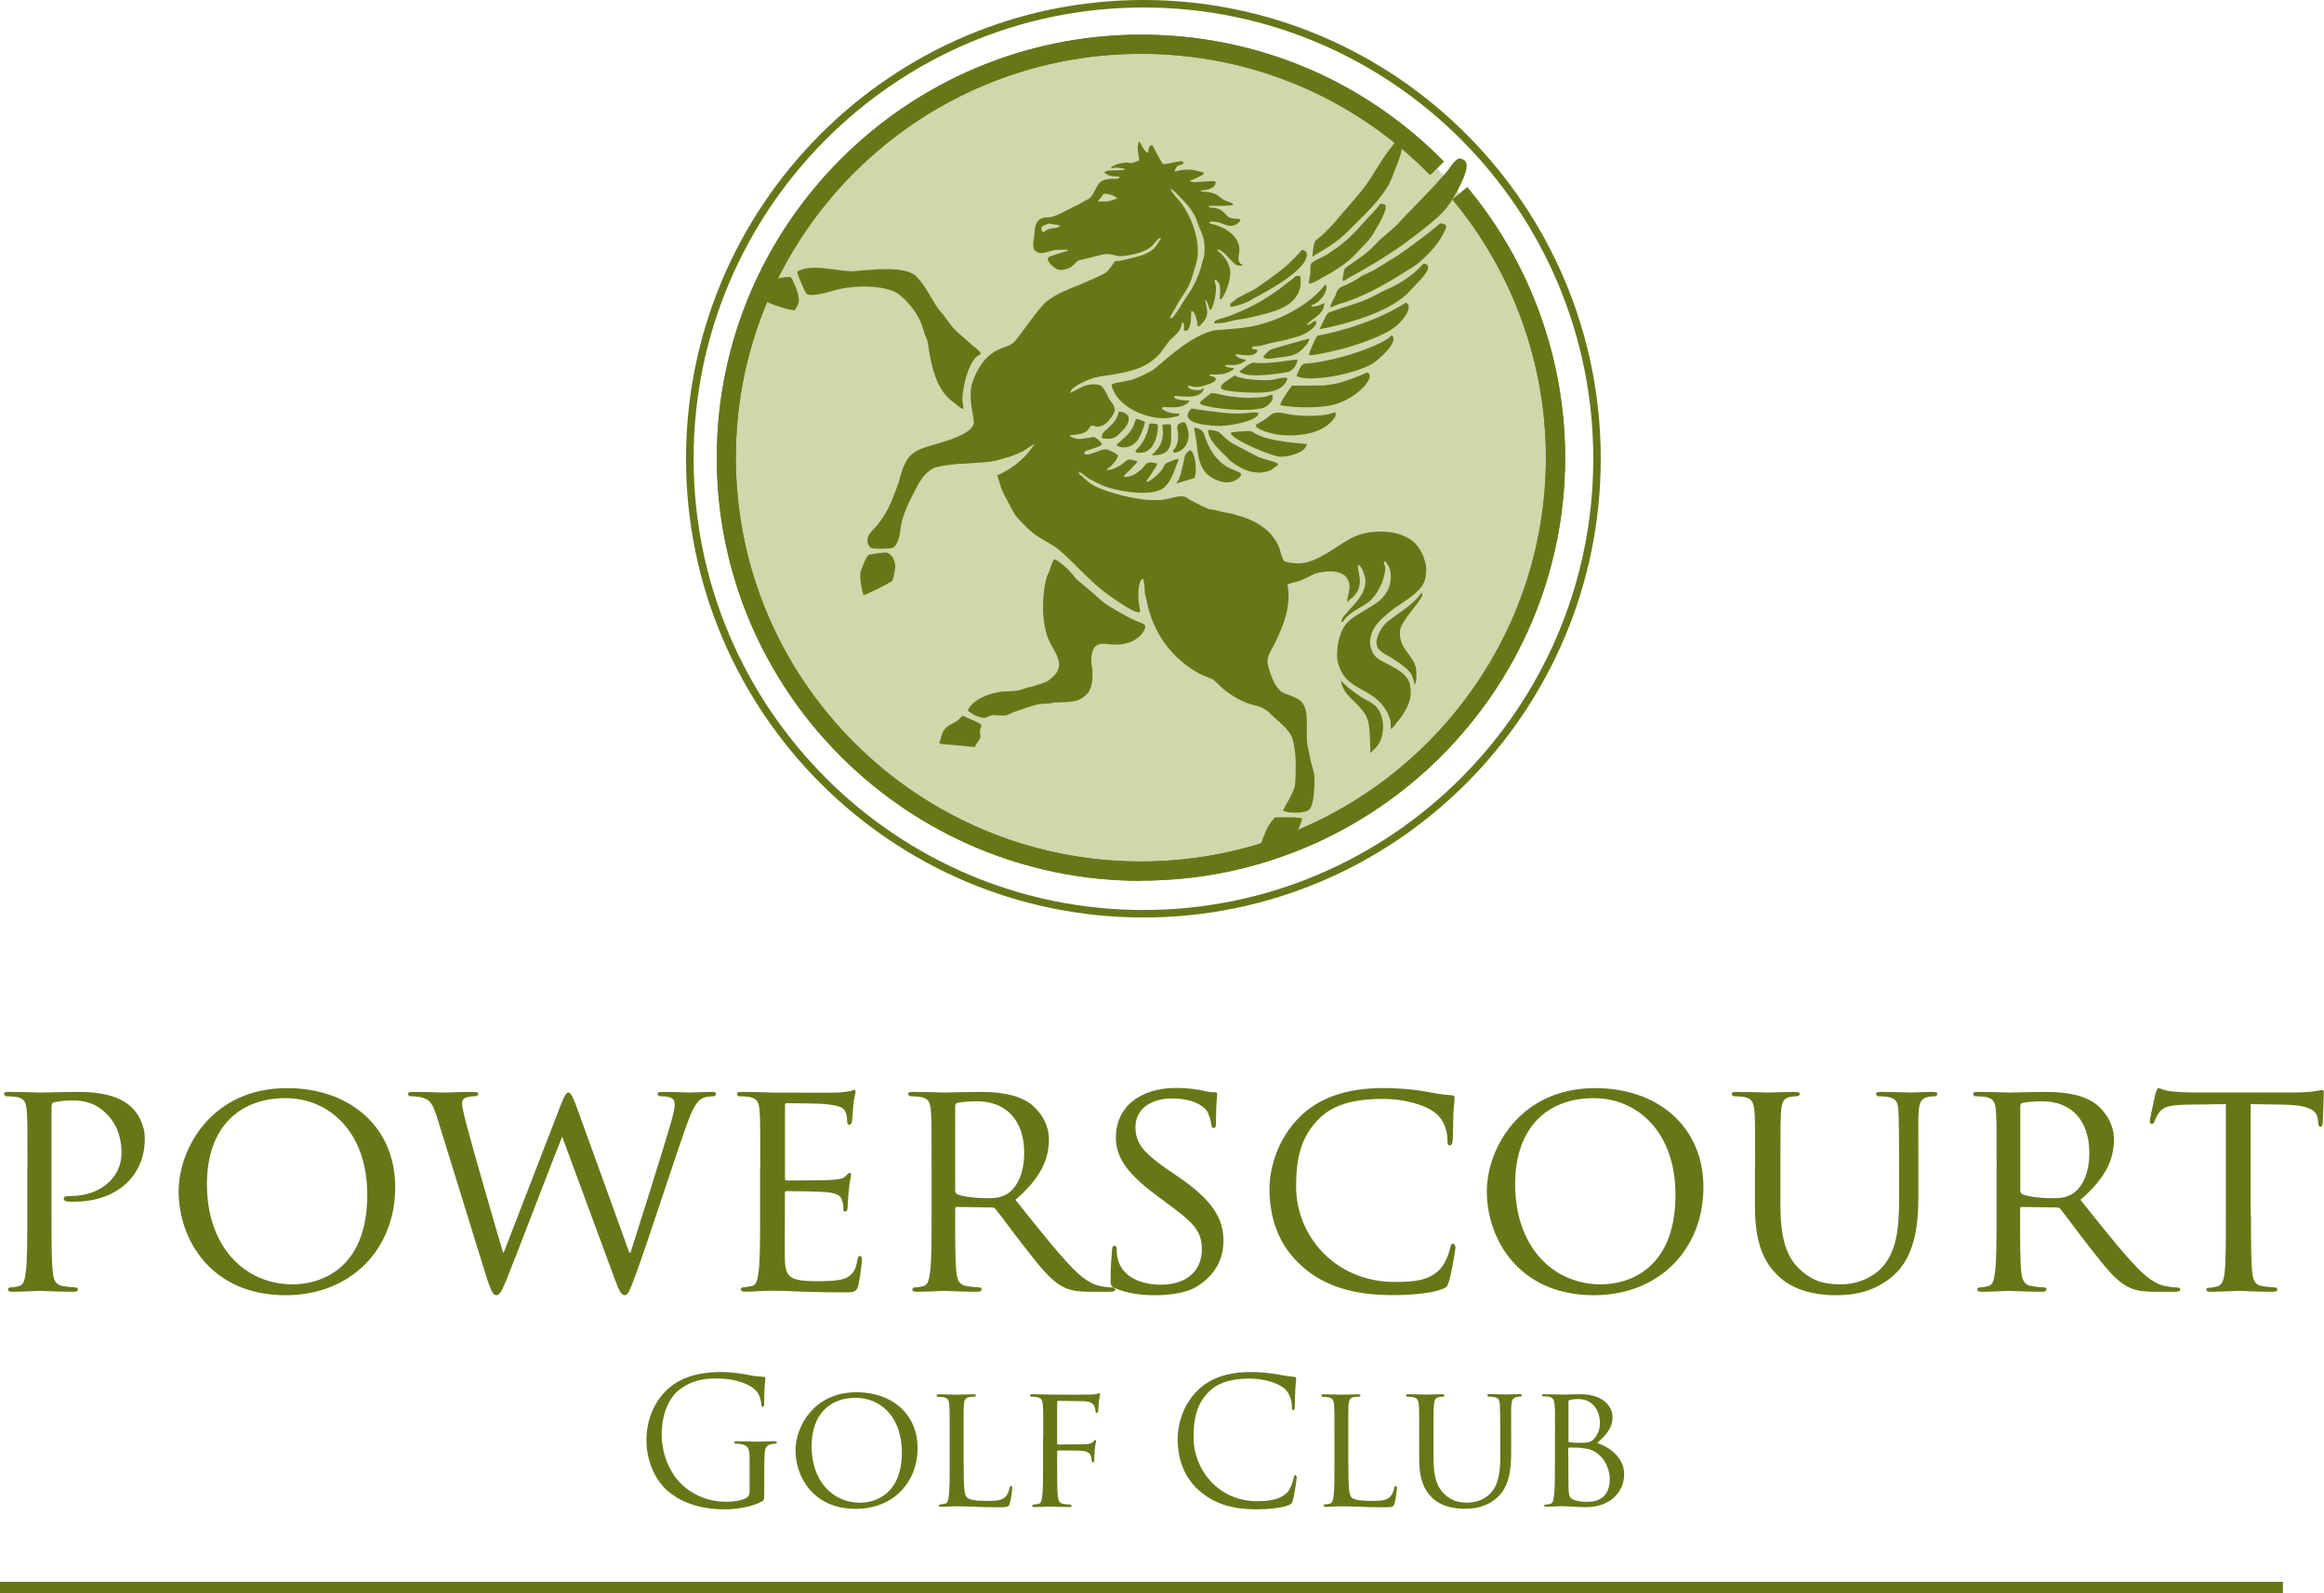 <svg xmlns="http://www.w3.org/2000/svg" fill="none" viewBox="0 0 175 120" height="120" width="175">
<g clip-path="url(#clip0_7042_1806)">
<path fill="#D2D6AB" d="M108.209 12.68C102.54 6.915 94.645 3.34 85.917 3.34C68.674 3.34 54.696 17.283 54.696 34.48C54.696 51.677 68.674 65.62 85.917 65.62C103.16 65.62 117.137 51.677 117.137 34.48C117.137 26.916 114.427 19.973 109.928 14.579"></path>
<path fill="#677718" d="M85.917 66.34C68.303 66.34 53.976 52.047 53.976 34.48C53.976 16.912 68.303 2.612 85.917 2.612C94.567 2.612 102.668 6.008 108.722 12.166L107.688 13.18C101.905 7.293 94.168 4.053 85.91 4.053C69.094 4.053 55.409 17.697 55.409 34.465C55.409 51.234 69.087 64.885 85.91 64.885C102.732 64.885 116.41 51.241 116.41 34.465C116.41 27.372 113.907 20.472 109.371 15.028L110.484 14.1C115.24 19.802 117.857 27.037 117.857 34.465C117.857 52.033 103.531 66.326 85.917 66.326V66.34Z"></path>
<path fill="#677718" d="M86.102 69.102C67.112 69.102 51.658 53.603 51.658 34.551C51.658 15.499 67.112 0 86.102 0C105.093 0 120.539 15.499 120.539 34.551C120.539 53.603 105.093 69.102 86.102 69.102ZM86.102 0.564C67.426 0.564 52.229 15.813 52.229 34.551C52.229 53.289 67.426 68.538 86.102 68.538C104.779 68.538 119.975 53.289 119.975 34.551C119.975 15.813 104.786 0.564 86.102 0.564Z"></path>
<path fill="#677718" d="M85.917 66.34C68.303 66.34 53.976 52.047 53.976 34.48C53.976 16.912 68.303 2.612 85.917 2.612C94.567 2.612 102.668 6.008 108.722 12.166L107.688 13.18C101.905 7.293 94.168 4.053 85.91 4.053C69.094 4.053 55.409 17.697 55.409 34.465C55.409 51.234 69.087 64.885 85.91 64.885C102.732 64.885 116.41 51.241 116.41 34.465C116.41 27.372 113.907 20.472 109.371 15.028L110.484 14.1C115.24 19.802 117.857 27.037 117.857 34.465C117.857 52.033 103.531 66.326 85.917 66.326V66.34Z"></path>
<path fill="#677718" d="M105.278 10.582C106.034 10.732 105.05 12.694 104.929 13.079C104.508 14.435 103.182 15.77 102.133 16.79C101.72 17.19 101.356 17.589 100.928 17.946C100.293 18.467 99.63 18.852 98.946 19.252C98.91 19.273 98.917 19.259 98.917 19.316H98.825C98.853 18.995 98.903 18.36 99.06 18.124C99.26 17.96 99.452 17.803 99.644 17.639C99.923 17.354 100.201 17.068 100.479 16.783C100.593 16.633 100.721 16.49 100.843 16.34C101.427 15.67 101.969 15.042 102.526 14.371C103.331 13.393 103.845 12.252 104.629 11.274C104.758 11.103 104.886 10.932 105.007 10.76C105.093 10.703 105.186 10.646 105.271 10.582H105.278Z"></path>
<path fill="#677718" d="M109.871 11.924C110.07 11.952 110.277 12.017 110.384 12.202C110.741 12.787 109.478 14.878 109.129 15.385C108.487 16.298 107.546 16.954 106.704 17.625C105.385 18.667 103.966 19.566 102.54 20.38C102.19 20.579 101.855 20.758 101.513 20.957C101.406 21.022 101.277 21.15 101.142 21.15C101.106 21.136 101.078 21.143 101.099 21.036C101.106 20.965 101.128 20.836 101.142 20.751C101.178 20.601 101.178 20.372 101.27 20.251C101.384 20.087 101.584 19.994 101.741 19.88C102.247 19.516 102.796 19.166 103.253 18.724C103.46 18.517 103.659 18.303 103.866 18.096C104.273 17.725 104.729 17.375 105.128 16.997C105.292 16.819 105.456 16.64 105.62 16.462C106.462 15.613 107.253 14.764 108.088 13.9C108.373 13.579 108.658 13.258 108.944 12.937C109.243 12.559 109.421 12.166 109.856 11.931L109.871 11.924Z"></path>
<path fill="#677718" d="M103.945 15.349C104.073 15.349 104.237 15.349 104.315 15.456C104.544 15.777 103.595 17.275 103.417 17.582C103.146 18.039 102.789 18.395 102.397 18.788C102.226 18.974 102.055 19.159 101.877 19.337C101.206 19.973 100.415 20.458 99.63 20.879C99.359 21.029 98.882 21.357 98.553 21.357V21.271C98.596 21.036 98.639 20.793 98.675 20.558C98.689 20.344 98.639 20.015 98.746 19.844C98.86 19.666 99.644 19.323 99.873 19.202C100.137 19.023 100.408 18.845 100.664 18.667C101.42 18.124 102.062 17.468 102.682 16.762C103.089 16.298 103.581 15.848 103.938 15.349H103.945Z"></path>
<path fill="#677718" d="M107.225 41.979C106.961 41.415 106.711 40.944 106.155 40.602C105.528 40.209 104.822 40.038 103.994 40.038C103.053 40.038 102.276 40.223 101.556 40.637C100.472 41.265 98.946 42.535 97.584 42.428C97.405 42.414 96.835 42.357 96.721 42.271C96.535 42.107 96.4 41.451 96.307 41.201C96.171 40.816 95.772 40.266 95.451 39.981C94.781 39.396 94.032 39.032 93.169 38.818C92.984 38.768 92.813 38.682 92.62 38.661C92.221 38.611 91.871 38.511 91.508 38.418C91.358 38.397 91.201 38.368 91.044 38.347C90.581 38.168 90.138 37.926 89.704 37.697C89.525 37.605 89.347 37.441 89.154 37.398C88.762 37.312 88.099 37.562 87.692 37.619C85.931 37.897 82.9 36.962 82.123 36.427C81.809 36.206 81.545 35.899 81.232 35.671V35.535C81.289 35.535 81.274 35.521 81.274 35.578C81.46 35.578 81.795 35.935 81.959 36.035C82.251 36.185 82.551 36.342 82.843 36.484C83.82 36.962 86.823 37.54 87.714 36.67C88.27 36.127 88.477 35.271 88.755 34.593C88.798 34.458 87.742 34.879 87.714 34.979C87.664 35.072 87.578 35.243 87.528 35.336C87.272 35.735 86.459 36.356 86.352 36.285C86.295 36.213 86.516 35.963 86.602 35.828C86.787 35.535 87.257 34.922 87.108 34.9C87.094 34.9 86.823 34.843 86.751 34.836C86.259 34.75 86.224 35.114 85.924 35.371C85.546 35.685 85.225 35.913 84.697 35.928C84.655 35.928 84.64 35.928 84.626 35.892C84.626 35.778 85.14 35.371 85.246 35.228C85.339 35.1 85.76 34.772 85.582 34.722C85.375 34.686 85.118 34.565 84.933 34.636C84.762 34.7 84.569 34.914 84.412 35.014C84.091 35.214 83.778 35.378 83.364 35.407C83.328 35.385 83.321 35.364 83.364 35.314C83.492 35.314 84.32 34.515 84.148 34.237C84.049 34.201 83.813 34.03 83.713 33.994C83.328 33.83 83.271 33.787 82.836 33.923C82.715 33.973 82.508 34.051 82.38 34.101C81.766 34.329 81.681 34.237 81.645 34.08C81.61 33.908 82.993 33.68 82.972 33.43C82.836 33.23 82.708 33.081 82.38 32.909C82.337 32.909 81.282 33.102 81.096 33.059C80.946 33.009 80.797 32.959 80.647 32.909C80.561 32.874 80.526 32.788 80.647 32.774C80.954 32.774 81.588 32.667 81.802 32.503C81.952 32.389 82.116 32.117 82.116 32.103C82.308 31.996 82.465 32.139 82.622 32.139C83.143 32.124 83.471 31.739 83.749 31.34C83.835 31.204 83.899 31.076 83.942 30.911C83.942 30.448 83.585 30.241 83.435 29.877C83.335 29.648 83.029 28.999 82.743 28.985C82.102 28.856 81.645 29.049 81.118 29.32C80.975 29.392 80.647 29.577 80.604 29.577C80.604 29.12 82.059 28.535 82.437 28.442C82.858 28.335 83.285 28.293 83.72 28.221C85.175 27.979 86.338 27.729 87.357 26.616C87.593 26.302 87.821 25.981 88.056 25.667C88.456 25.239 88.905 25.01 88.983 24.411C88.983 24.304 89.062 24.268 89.112 24.318C89.19 24.411 89.162 24.575 89.14 24.796C89.162 24.91 89.269 24.91 89.297 24.918C89.668 24.875 89.696 24.004 89.696 23.569C89.696 23.483 89.696 23.433 89.739 23.433C90.01 23.433 90.16 24.275 90.174 24.518C90.196 24.696 90.424 24.461 90.474 24.404C91.058 23.783 90.937 23.448 90.759 22.677C90.759 22.605 90.802 22.598 90.844 22.634C90.902 22.805 91.023 22.998 91.066 23.255C91.087 23.333 91.151 23.376 91.201 23.298C91.379 23.048 91.736 21.735 91.472 21.25C91.401 21.107 91.543 20.971 91.693 21.207C91.978 21.514 91.864 22.027 91.85 22.427C91.85 22.57 91.928 22.57 91.978 22.506C92.356 22.027 92.77 20.879 92.599 20.186C92.463 19.673 92.157 19.266 91.743 18.931C91.729 18.931 91.6 18.802 91.7 18.795C92.071 18.795 92.677 19.63 92.998 19.894C93.198 20.058 93.683 20.037 93.526 19.908C93.326 19.894 93.248 19.594 93.255 19.387C93.276 19.095 93.348 19.016 93.326 18.667C93.219 17.632 92.035 17.018 91.144 16.84C91.03 16.804 91.037 16.704 91.144 16.704C91.222 16.669 91.401 16.704 91.472 16.704C92.1 16.726 92.463 17.239 93.091 16.897C93.262 16.804 93.44 16.597 93.397 16.54C93.355 16.483 93.155 16.476 93.084 16.476C92.399 16.462 92.463 16.233 92.028 15.891C91.793 15.705 91.451 15.634 91.123 15.634C91.016 15.627 90.987 15.527 91.123 15.498C91.515 15.52 92.856 15.513 92.863 15.413C92.863 15.256 92.342 15.206 92.035 14.977C91.822 14.813 91.636 14.642 91.379 14.556C91.123 14.471 90.652 14.421 90.545 14.435C90.438 14.45 90.345 14.364 90.509 14.335C90.859 14.335 91.615 14.164 91.522 13.679C91.522 13.665 91.322 13.629 91.194 13.643C91.066 13.65 90.074 13.722 89.91 13.714C89.739 13.707 89.525 13.679 89.668 13.579C89.96 13.5 90.31 13.301 90.595 13.151C90.645 13.115 90.723 13.001 90.524 12.958C90.039 12.88 89.918 12.723 89.076 12.794C88.684 12.844 88.484 12.93 88.456 12.93C88.456 12.787 88.562 12.63 88.634 12.53C88.634 12.444 89.154 12.437 89.112 12.245C89.04 11.945 87.821 12.466 87.55 12.337C87.507 12.316 86.858 11.096 86.766 10.925C86.516 10.925 86.473 11.317 86.452 11.502C86.174 11.502 85.938 10.825 85.781 10.653C85.553 11.046 85.753 11.659 85.781 12.08C85.617 12.145 85.46 12.202 85.289 12.273C85.154 12.302 85.025 12.252 84.89 12.237C84.426 12.266 84.148 12.33 83.778 12.523C83.671 12.616 83.606 12.666 83.778 12.68C83.906 12.616 83.963 12.63 84.084 12.63C84.291 12.658 84.498 12.68 84.705 12.708C84.705 12.944 83.442 12.708 83.207 12.951C83.193 12.951 83.15 13.008 83.15 13.022C83.278 13.022 83.364 13.165 83.478 13.201C83.678 13.272 83.956 13.293 84.177 13.286C84.262 13.301 84.412 13.351 84.177 13.465C83.656 13.465 83.043 13.436 82.736 13.843C82.487 14.178 82.38 14.614 82.066 14.913C81.938 15.035 81.781 15.063 81.638 15.156C81.267 15.391 80.882 15.556 80.49 15.755C80.091 15.955 79.727 16.169 79.299 16.312C78.9 16.44 78.522 16.276 78.215 16.59C77.887 16.925 77.93 17.346 77.873 17.817C77.83 18.11 77.752 18.474 77.859 18.774C77.894 18.881 78.108 19.002 78.208 19.031C78.586 19.145 79.078 18.888 79.449 18.824C79.741 18.824 80.041 18.809 80.333 18.802C80.419 18.831 80.419 18.888 80.347 18.909C80.183 18.938 79.007 19.302 78.935 19.395C78.736 19.68 79.477 20.272 79.713 20.322C79.77 20.322 79.827 20.329 79.884 20.336C80.148 20.322 80.519 20.229 80.711 20.072C80.918 19.901 81.089 19.63 81.353 19.58C81.545 19.552 83 19.159 83.221 19.138C83.585 19.102 83.77 19.209 84.241 19.287C84.683 19.323 86.273 19.081 86.801 18.467C87.229 17.946 87.336 17.903 87.407 17.917C87.443 17.974 87.265 18.189 87.208 18.288C86.708 19.238 85.553 19.323 84.626 19.58C84.327 19.659 83.956 19.673 83.956 19.673C83.956 19.673 83.521 20.343 83.278 20.522C82.972 20.75 81.638 21.285 81.339 21.428C80.483 21.771 79.606 22.092 78.864 22.663C78.194 23.176 76.66 25.503 76.34 25.788C76.019 26.073 75.548 26.152 75.177 26.33C74.236 26.773 73.573 27.686 73.188 28.921C72.874 30.127 73.409 31.554 73.323 31.91C73.081 32.924 70.235 33.437 69.337 33.809C69.03 33.937 68.752 34.122 68.51 34.351C68.481 34.386 68.46 34.415 68.431 34.444C68.01 35.022 67.839 35.699 67.654 36.399C67.582 36.584 67.511 36.77 67.44 36.955C67.269 37.398 67.112 37.84 66.898 38.261C66.67 38.703 66.37 39.167 66.056 39.553C65.728 39.945 65.4 40.159 65.322 40.594C65.286 40.858 65.415 41.165 65.579 41.258C65.771 41.365 66.948 41.344 67.183 41.272C67.297 41.237 67.411 41.115 67.475 41.016C67.818 40.48 67.768 39.802 67.939 39.182C68.139 38.461 68.431 37.833 68.773 37.191C69.144 36.484 69.465 35.721 70.228 35.3C70.677 35.05 71.975 34.972 72.097 34.943C72.303 34.943 73.323 34.886 73.451 34.864C74.008 34.836 74.871 34.758 75.206 34.636C75.883 34.458 76.518 34.258 77.117 33.937C77.359 33.78 77.909 33.416 77.909 33.416C77.909 33.416 77.088 34.936 75.127 35.785C75.063 35.785 75.177 36.078 75.206 36.149C75.256 36.32 75.313 36.499 75.363 36.67C75.498 37.062 75.705 37.448 75.905 37.804C76.14 38.225 76.34 38.718 76.689 39.082C77.153 39.56 77.616 40.074 78.187 40.43C78.736 40.78 79.313 41.044 79.82 41.479C81.004 42.492 82.116 43.841 83.378 44.74C83.778 45.026 85.361 46.189 85.781 46.117C85.874 46.117 85.846 45.932 85.831 45.861C85.696 45.225 85.617 44.162 85.96 43.62H86.095C86.124 43.77 86.145 43.92 86.174 44.069C86.188 44.276 86.202 44.483 86.209 44.69C86.259 44.869 86.302 45.054 86.345 45.233C86.716 47.252 87.821 49.036 89.504 50.228C89.839 50.463 90.217 50.706 90.602 50.87C90.859 50.977 91.115 51.084 91.372 51.191C91.608 51.412 91.843 51.633 92.078 51.855C92.428 52.169 92.834 52.425 93.241 52.639C93.49 52.775 93.761 52.911 94.032 52.996C94.524 53.139 95.016 53.224 95.43 53.546C95.615 53.724 95.808 53.902 96 54.081C96.428 54.445 96.97 54.908 97.234 55.415C97.334 55.608 97.384 55.85 97.427 56.065C97.469 56.279 97.562 56.935 97.555 57.085C97.591 57.449 97.555 59.004 97.512 59.183C97.327 59.875 96.599 60.988 96.599 61.045C96.706 61.081 96.806 61.124 96.913 61.159C97.37 61.238 98.304 61.259 98.603 60.96C99.038 60.524 98.996 58.498 98.967 58.377C98.967 58.241 98.767 57.584 98.717 57.385C98.625 56.928 98.525 56.471 98.432 56.015C98.325 55.101 98.589 53.653 98.104 52.982C97.74 52.49 97.156 52.432 96.656 52.19C95.993 51.876 95.615 50.699 95.466 50.028C95.337 49.45 95.751 48.972 95.965 48.515C96.257 47.88 97.334 45.946 96.949 44.02C97.056 43.984 97.156 43.941 97.263 43.905C97.598 43.834 97.926 43.748 98.225 43.591C98.482 43.463 98.746 43.334 99.01 43.213C99.873 42.942 101.413 42.828 101.606 43.984C101.684 44.476 101.463 44.854 101.449 45.318H101.534C101.534 45.183 101.827 45.033 101.912 44.94C102.062 44.769 102.24 44.548 102.312 44.326C102.525 43.677 102.283 43.178 102.24 42.55C102.433 42.55 102.597 42.892 102.647 43.035C102.697 43.199 102.747 43.363 102.804 43.534C102.96 44.762 101.862 45.568 101.199 46.396C101.092 46.524 101.014 46.752 100.999 46.781C100.999 46.845 101.099 46.881 101.149 46.788C101.306 46.517 101.57 46.31 101.819 46.132C102.219 45.839 102.654 45.647 103.046 45.354C103.724 44.833 104.273 43.663 104.315 42.814C104.315 42.621 104.23 42.5 104.201 42.321C104.216 42.286 104.223 42.286 104.244 42.279C104.351 42.279 104.394 42.414 104.451 42.478C104.872 43.028 104.779 43.977 104.451 44.541C103.98 45.347 103.438 45.539 102.704 46.003C102.326 46.232 101.926 46.46 101.591 46.752C100.914 47.352 100.671 48.486 100.686 49.45C100.686 49.807 100.8 50.106 100.921 50.399C101.413 51.576 102.49 51.804 103.438 52.482C104.037 52.903 104.529 53.596 104.7 54.273C104.715 54.48 104.722 54.687 104.736 54.894H104.779V54.852C104.879 54.852 105.143 54.473 105.207 54.38C105.307 54.259 105.399 54.145 105.499 54.024C105.991 53.289 106.369 52.647 106.177 51.598C106.013 50.684 104.893 50.249 104.194 49.856C103.167 49.421 103.167 48.558 103.167 48.251C103.167 48.073 103.288 47.687 103.317 47.637C103.36 47.545 103.403 47.452 103.438 47.359C103.666 46.988 104.023 46.596 104.387 46.31C104.572 46.16 104.765 45.961 104.971 45.825C105.656 45.361 106.469 44.897 107.018 44.219C107.475 43.648 107.503 42.657 107.204 42L107.225 41.979ZM88.962 15.32C88.784 15.07 88.163 14.442 88.135 14.193C88.377 14.328 88.591 14.578 88.798 14.785C89.368 15.356 89.903 15.941 90.138 16.676C90.288 17.154 90.552 17.582 90.652 18.081C90.723 18.431 90.73 19.009 90.652 19.359C90.609 19.509 90.559 19.659 90.516 19.816C90.36 20.508 89.996 21.378 89.611 21.956C89.219 22.47 88.37 24.04 88.177 23.983C87.992 23.983 88.334 23.483 88.377 23.426C88.498 23.205 88.62 22.984 88.741 22.762C89.012 22.32 89.326 21.921 89.547 21.45C89.754 21.007 89.868 20.522 90.01 20.051C90.096 19.773 90.189 19.409 90.203 19.109C90.246 17.753 89.682 16.312 88.976 15.334L88.962 15.32ZM79.812 17.047C79.727 17.047 79.663 17.133 79.584 17.154C79.442 17.175 79.292 17.19 79.149 17.211C78.964 17.247 78.828 17.318 78.65 17.425C78.629 17.461 78.607 17.482 78.607 17.496C78.536 17.496 78.515 17.454 78.479 17.404C78.215 16.99 78.764 16.961 78.964 16.833C79.263 16.876 79.499 16.918 79.77 16.968C79.862 16.997 79.812 17.04 79.812 17.061V17.047ZM83.592 15.142C83.335 15.199 83.1 15.163 82.751 15.17C82.708 15.17 82.658 15.177 82.708 15.077C82.829 15.006 83.057 14.671 83.107 14.585C83.492 14.599 83.77 14.664 84.056 14.87C84.098 14.899 84.134 14.928 84.134 14.942C83.956 15.006 83.77 15.07 83.592 15.134V15.142Z"></path>
<path fill="#677718" d="M108.444 16.826C108.58 16.833 108.808 16.84 108.872 16.983C108.936 17.133 108.837 17.297 108.78 17.411C108.387 18.26 107.788 18.909 107.097 19.566C106.669 19.973 106.013 20.344 105.513 20.657C104.059 21.564 102.504 22.42 100.843 22.898C100.636 22.977 100.422 23.062 100.208 23.148V23.105H100.165C100.251 22.784 100.4 22.57 100.543 22.292C100.636 22.106 100.65 21.899 100.814 21.749C100.992 21.578 101.22 21.528 101.434 21.421C101.627 21.328 101.841 21.228 102.019 21.121C102.197 21.007 102.376 20.893 102.547 20.779C102.854 20.636 103.16 20.486 103.46 20.344C104.037 19.987 104.622 19.63 105.2 19.28C106.319 18.503 107.396 17.703 108.452 16.826H108.444Z"></path>
<path fill="#677718" d="M98.026 18.824C98.24 18.852 98.382 18.909 98.404 19.138C98.496 20.315 95.209 22.056 94.325 22.513C94.282 22.541 94.232 22.57 94.189 22.599C93.911 22.784 93.155 23.055 92.813 23.091C92.756 23.091 92.677 23.127 92.677 23.055H92.635V22.877C92.834 22.727 93.034 22.57 93.234 22.42C93.612 22.227 93.99 22.035 94.36 21.842C94.767 21.621 95.159 21.3 95.544 21.036C96.436 20.415 97.305 19.709 98.019 18.831L98.026 18.824Z"></path>
<path fill="#677718" d="M107.196 19.852C108.131 19.973 106.897 21.136 106.626 21.421C106.362 21.7 106.112 21.999 105.813 22.263C103.781 24.047 99.338 24.797 99.352 24.797C99.502 24.561 99.823 23.726 100.001 23.584C100.165 23.448 101.655 23.02 102.19 22.82C102.747 22.642 103.338 22.363 103.845 22.085C104.13 21.928 104.437 21.807 104.729 21.664C105.642 21.215 106.498 20.651 107.189 19.852H107.196Z"></path>
<path fill="#677718" d="M68.973 20.8C69.686 21.471 70.143 22.563 70.713 23.34C70.827 23.476 70.941 23.605 71.055 23.74C71.291 24.054 71.505 24.382 71.769 24.682C72.161 25.125 72.653 25.474 73.066 25.874C73.173 25.981 73.837 26.445 73.879 26.666C72.966 26.937 72.503 29.135 72.467 30.005C72.453 30.284 72.546 30.512 72.546 30.804C72.246 30.726 72.104 30.512 71.854 30.341C70.749 29.577 70.335 28.307 70.071 27.051C69.993 26.594 69.914 26.138 69.836 25.681C69.765 25.495 69.693 25.317 69.622 25.132C69.508 24.811 69.444 24.482 69.294 24.175C68.945 23.448 68.445 22.805 67.803 22.256C66.855 21.442 64.495 21.485 63.24 21.764C62.648 21.892 61.393 22.377 60.758 22.156C60.644 22.113 60.031 20.643 60.031 20.458C61.065 19.823 62.883 20.415 64.167 20.429C65.165 20.386 68.053 19.93 68.959 20.786L68.973 20.8Z"></path>
<path fill="#677718" d="M97.583 20.786C97.662 20.786 97.89 20.75 97.89 20.829H97.933C97.933 21.1 97.969 21.421 97.904 21.664C97.562 23.062 96.064 23.448 94.824 23.747C94.51 23.826 94.196 23.897 93.875 23.976C93.583 24.018 93.29 24.068 92.998 24.111C92.577 24.218 92.171 24.34 91.693 24.347C91.615 24.347 91.436 24.397 91.429 24.304C91.436 24.225 91.458 24.104 92.221 23.911C92.62 23.811 92.991 23.626 93.376 23.469C94.588 22.955 95.772 22.235 96.813 21.4C97.07 21.193 97.341 21.036 97.576 20.786H97.583Z"></path>
<path fill="#677718" d="M59.553 20.879C59.788 21.221 60.266 22.328 60.137 22.784C60.08 22.991 59.938 23.255 59.816 23.377C59.203 23.319 57.756 22.813 57.656 22.663C57.435 22.32 58.119 21.243 58.405 21.043C58.583 20.922 59.474 20.808 59.545 20.879H59.553Z"></path>
<path fill="#677718" d="M99.716 21.5C99.801 21.392 99.894 21.5 99.894 21.585C99.951 21.949 99.409 22.812 98.81 22.969C98.71 23.005 98.725 23.091 98.81 23.105C98.917 23.098 99.416 23.012 99.58 22.884C99.716 22.777 99.716 22.855 99.716 22.927C99.68 23.276 99.502 23.519 99.252 23.754C99.081 23.904 98.432 24.325 98.446 24.439C98.504 24.625 99.01 24.054 99.088 24.175C99.259 24.518 98.561 24.982 98.133 25.196C97.769 25.374 96.557 25.674 96.065 25.759C95.53 25.845 94.981 26.095 94.41 26.095C94.182 26.095 94.26 26.316 94.446 26.316C94.703 26.302 94.724 26.402 94.624 26.537C94.346 26.894 93.59 26.73 93.212 26.687C93.155 26.68 93.02 26.651 93.034 26.723C93.155 26.93 93.561 27.079 93.775 27.079C93.847 27.079 93.84 27.13 93.79 27.172C93.604 27.294 93.433 27.401 93.198 27.451C92.963 27.515 92.67 27.493 92.406 27.486C92.2 27.486 92.235 27.55 92.271 27.579C92.435 27.679 92.627 27.715 92.848 27.715C92.927 27.729 92.927 27.786 92.848 27.85C92.264 28.221 91.971 28.207 91.201 28.207C90.959 28.2 91.023 28.278 91.244 28.343C91.358 28.364 91.444 28.378 91.515 28.464C91.786 28.785 90.581 29.078 90.388 29.12C90.16 29.163 89.875 29.17 89.675 29.085C89.483 29.006 89.468 29.049 89.461 29.099C89.475 29.327 89.96 29.413 90.317 29.377C90.438 29.37 90.516 29.32 90.573 29.277C90.624 29.227 90.652 29.242 90.659 29.277C90.367 30.241 88.548 29.706 88.434 29.855C88.299 30.084 89.119 30.169 89.547 30.169C89.589 30.283 89.254 30.505 89.097 30.555C88.698 30.712 88.234 30.683 87.771 30.662C87.528 30.647 87.429 30.704 87.55 30.84C87.871 31.047 88.22 31.147 88.755 31.154C88.855 31.161 88.855 31.311 88.598 31.361C88.113 31.468 87.828 31.539 87.243 31.482C85.981 31.354 84.434 30.654 83.877 29.477C83.827 29.37 83.692 29.135 83.728 28.978C83.742 28.842 84.64 28.756 85.097 28.635C85.681 28.471 86.224 28.193 86.751 27.907C87.193 27.672 89.654 25.131 91.558 24.867C91.643 24.853 93.341 24.768 94.275 24.582C96.193 24.197 98.425 23.112 99.709 21.535L99.716 21.5Z"></path>
<path fill="#677718" d="M105.863 22.791C106.569 23.126 105.371 24.447 104.957 24.682C104.301 25.246 102.005 26.066 100.907 26.316C100.636 26.38 99.21 26.744 98.561 26.758C98.646 26.309 98.903 25.895 99.081 25.474C99.11 25.41 99.188 25.36 99.188 25.288C99.202 25.288 103.032 24.632 105.863 22.791Z"></path>
<path fill="#677718" d="M104.793 25.246C105.385 25.688 103.959 26.916 103.631 27.194C102.597 28.079 98.582 28.878 97.626 28.314C97.776 28.022 97.94 27.408 98.247 27.387C100.757 27.237 104.437 25.852 104.793 25.239V25.246Z"></path>
<path fill="#677718" d="M98.603 25.51C98.532 25.774 98.404 25.938 98.218 26.145C97.626 26.844 97.027 26.83 96.107 26.951C95.851 26.987 95.53 27.073 95.259 26.98C95.202 26.959 95.123 26.901 95.123 26.844C95.316 26.687 95.451 26.466 95.651 26.345C95.758 26.281 98.511 25.503 98.596 25.503L98.603 25.51Z"></path>
<path fill="#677718" d="M97.712 27.073C97.669 27.472 97.427 27.801 97.077 27.986C96.949 28.05 94.26 28.507 93.526 28.107C93.462 28.072 93.355 28.065 93.355 27.965C93.654 27.736 94.018 27.372 94.389 27.308C95.252 27.48 97.526 27.073 97.719 27.073H97.712Z"></path>
<path fill="#677718" d="M102.925 28.05C103.738 28.279 102.205 30.02 100.436 30.476C99.003 30.848 96.585 30.612 96.421 30.505C96.3 30.419 97.198 29.135 97.291 29.049C97.876 29.056 99.473 29.035 99.673 29.028C99.93 28.992 100.179 28.964 100.429 28.928C101.113 28.828 102.768 28.157 102.925 28.057V28.05Z"></path>
<path fill="#677718" d="M92.948 28.271C93.533 28.6 95.009 28.685 95.794 28.614C96.022 28.564 96.243 28.514 96.464 28.471C96.542 28.457 96.913 28.414 96.913 28.5H96.956C96.628 29.535 95.352 29.599 94.374 29.57C93.939 29.584 92.699 29.492 92.364 29.413C92.214 29.378 91.907 29.342 91.943 29.135C91.986 28.842 92.742 28.464 92.955 28.279L92.948 28.271Z"></path>
<path fill="#677718" d="M91.208 29.613C91.722 29.627 92.185 29.799 92.677 29.863C93.404 29.956 93.975 29.998 94.995 29.92C95.487 29.863 95.765 29.67 95.801 29.741C95.865 29.948 95.85 30.055 95.729 30.241C95.594 30.455 95.323 30.669 95.08 30.733C93.889 31.062 91.187 30.755 90.538 30.491C90.395 30.441 90.317 30.377 90.367 30.32C90.588 30.02 90.937 29.834 91.208 29.606V29.613Z"></path>
<path fill="#677718" d="M89.696 30.769C91.821 31.069 92.912 31.233 93.925 31.104C94.296 31.055 94.767 31.047 94.767 31.126C94.738 31.704 92.47 32.139 91.608 32.075C90.987 32.032 89.653 31.975 89.44 31.39C89.354 31.154 89.597 30.94 89.696 30.769Z"></path>
<path fill="#677718" d="M84.263 30.99C85.318 31.119 85.09 31.882 84.512 32.446C84.205 32.745 84.034 33.024 83.514 33.045C83.392 33.045 82.943 33.081 82.965 32.91C82.993 32.581 83.178 32.503 83.385 32.296C83.763 31.932 84.091 31.682 84.255 30.983L84.263 30.99Z"></path>
<path fill="#677718" d="M100.522 31.04C100.707 31.29 100.408 31.582 100.251 31.753C99.559 32.531 98.133 32.895 96.528 32.767C95.779 32.724 94.332 32.267 94.596 31.975C94.61 31.975 95.081 31.703 95.302 31.561C95.53 31.418 95.701 31.161 95.979 31.104C96.4 31.018 96.835 31.175 97.227 31.233C98.111 31.361 99.78 31.397 100.522 31.033V31.04Z"></path>
<path fill="#677718" d="M85.553 31.568C85.603 31.511 86.202 31.725 86.216 31.811C86.01 32.574 85.71 33.552 84.79 33.687C84.512 33.723 84.348 33.673 84.127 33.58C84.063 33.545 84.091 33.48 84.127 33.445C84.548 33.081 84.954 32.767 85.24 32.289C85.375 32.06 85.425 31.811 85.546 31.575L85.553 31.568Z"></path>
<path fill="#677718" d="M89.19 31.796C89.361 31.96 89.368 32.082 89.433 32.31C89.646 33.081 89.347 33.851 88.577 34.073C88.513 34.087 88.42 34.13 88.37 34.066C88.341 34.016 88.327 33.973 88.327 33.93C88.648 33.659 88.755 33.081 88.712 32.638C88.698 32.439 88.591 32.203 88.698 32.003C88.769 31.875 89.097 31.775 89.197 31.796H89.19Z"></path>
<path fill="#677718" d="M86.551 31.904C86.737 31.904 87.15 31.868 87.186 32.039C87.207 32.146 87.186 32.374 87.165 32.503C87.072 33.152 86.765 33.966 86.038 34.087C85.952 34.101 85.646 34.137 85.553 34.066C85.489 34.001 85.496 33.937 85.553 33.887C86.102 33.416 86.437 32.61 86.551 31.904Z"></path>
<path fill="#677718" d="M87.514 32.017C87.493 31.96 88.156 31.91 88.184 32.017C88.184 33.295 88.384 34.287 86.808 34.287C86.73 34.272 86.765 34.215 86.851 34.151C87.493 33.552 87.671 32.967 87.521 32.01L87.514 32.017Z"></path>
<path fill="#677718" d="M89.918 32.196C90.117 32.246 90.367 32.296 90.516 32.446C90.688 32.617 90.738 32.952 90.83 33.166C91.016 33.616 91.265 34.108 91.6 34.486C91.864 34.793 92.242 35.107 92.599 35.264C92.848 35.371 93.098 35.478 93.348 35.585C93.519 35.678 93.462 35.821 93.348 35.942C93.326 35.963 93.305 35.985 93.283 36.006C92.906 36.327 92.428 36.413 91.921 36.263C90.374 35.806 90.253 34.715 90.089 33.223C90.053 32.888 89.932 32.567 89.925 32.196H89.918Z"></path>
<path fill="#677718" d="M90.987 32.374C91.23 32.389 91.522 32.425 91.736 32.524C91.907 32.61 92.057 32.803 92.207 32.938C92.428 33.145 92.663 33.316 92.92 33.459C93.54 33.787 94.168 34.108 94.788 34.437C95.073 34.551 95.373 34.608 95.679 34.708C95.808 34.758 96.25 34.822 96.25 35.008C96.079 35.129 95.908 35.257 95.744 35.379C95.58 35.478 95.038 35.614 94.824 35.6C94.46 35.586 94.039 35.507 93.725 35.371C93.312 35.186 92.941 34.943 92.577 34.658C92.506 34.572 92.428 34.487 92.356 34.401C91.9 33.959 90.88 33.052 90.994 32.374H90.987Z"></path>
<path fill="#677718" d="M94.018 32.467C94.139 32.467 94.239 32.482 94.332 32.546C95.066 33.017 96.058 33.174 96.956 33.295C97.662 33.388 98.411 33.445 98.425 33.445C98.318 33.802 98.011 34.016 97.683 34.137C97.263 34.301 96.813 34.437 96.286 34.387C95.729 34.337 92.677 33.088 92.677 32.596C92.656 32.524 93.911 32.467 94.011 32.467H94.018Z"></path>
<path fill="#677718" d="M88.541 36.427C88.898 36.092 89.019 35.214 89.14 34.729C89.183 34.55 89.204 34.301 89.311 34.151C89.411 34.065 89.511 33.98 89.611 33.894C90.017 34.058 90.174 35.607 89.932 36.006"></path>
<path fill="#677718" d="M66.72 41.608C67.183 41.715 67.433 42.243 67.412 42.764C67.347 43.171 67.283 43.627 67.169 43.756C67.048 43.891 65.08 44.876 65.022 44.819C64.973 44.762 64.645 43.428 64.837 42.942C64.973 42.671 65.215 41.829 65.472 41.772C65.728 41.715 66.37 41.629 66.713 41.608H66.72Z"></path>
<path fill="#677718" d="M79.363 42.129C79.591 42.165 79.691 42.286 79.87 42.414C80.162 42.628 80.433 42.892 80.683 43.164C80.84 43.335 80.946 43.528 81.139 43.684C81.724 44.17 82.316 44.669 82.886 45.19C83.171 45.447 83.521 45.661 83.842 45.847C84.498 46.232 85.111 46.603 85.824 46.874C86.117 46.988 86.359 47.06 86.181 47.423C85.767 48.258 84.769 48.615 83.778 48.544C83.385 48.515 82.815 48.387 82.508 48.658C82.216 48.908 82.137 49.593 82.187 50.014C82.209 50.149 82.237 50.285 82.259 50.413C82.287 51.034 82.259 51.791 81.895 52.226C81.674 52.483 81.374 52.668 81.068 52.775C80.932 52.797 80.804 52.818 80.668 52.84C80.269 52.911 79.805 52.882 79.37 52.918C79.235 52.939 79.1 52.968 78.964 52.989C78.743 53.004 78.522 53.011 78.301 53.025C77.616 53.161 76.981 53.417 76.34 53.632C76.168 53.703 76.004 53.781 75.833 53.86C75.448 53.967 75.035 53.81 74.65 53.874C74.486 53.938 74.322 54.01 74.15 54.081C73.979 54.095 73.466 53.91 73.33 53.831C73.188 53.746 72.803 53.503 72.867 53.503C73.28 52.633 74.585 52.176 75.491 52.09C75.962 52.047 76.454 52.09 76.874 51.947C76.981 51.912 77.438 51.762 77.452 51.762C77.552 51.798 78.743 51.398 78.9 51.291C79.263 51.041 79.649 50.677 79.734 50.242C79.877 49.543 79.171 48.722 78.943 48.137C78.408 46.788 78.451 44.876 78.807 43.477C78.878 43.321 78.943 43.164 79.014 43.014C79.121 42.721 79.199 42.4 79.363 42.136V42.129Z"></path>
<path fill="#677718" d="M107.018 44.627C107.111 44.712 107.125 44.826 107.061 44.94C106.662 45.64 106.041 46.225 105.649 46.924C105.556 47.088 105.442 47.274 105.428 47.481C105.328 48.523 105.884 48.944 106.355 49.686C106.469 49.885 106.562 50.035 106.612 50.285C106.655 50.413 106.676 50.999 106.64 51.263C106.619 51.355 106.597 51.441 106.569 51.534H106.526C106.448 51.198 106.355 50.842 106.134 50.592C105.742 50.164 105.25 49.843 104.779 49.55C104.437 49.336 104.016 49.172 103.766 48.815C103.638 48.63 103.631 48.344 103.688 48.116C103.752 47.837 103.995 47.195 104.529 46.781C105.207 46.253 105.927 45.832 106.54 45.226C106.726 45.033 106.933 44.869 107.025 44.634L107.018 44.627Z"></path>
<path fill="#677718" d="M100.964 51.262C101.142 51.434 101.327 51.605 101.513 51.783C101.755 51.962 101.991 52.133 102.226 52.311C102.604 52.597 103.025 52.761 103.417 53.039C104.351 53.696 104.429 55.686 103.424 56.486C103.367 56.528 103.31 56.657 103.231 56.657V56.7H103.189C103.189 56.457 103.174 54.552 102.967 54.173C102.853 53.845 102.739 53.66 102.568 53.481C101.948 52.689 101.163 52.325 100.964 51.269V51.262Z"></path>
<path fill="#677718" d="M72.467 53.895C72.674 54.017 73.822 54.431 73.872 54.588C73.922 54.752 73.794 54.895 73.787 55.059C73.772 55.251 73.858 55.387 73.808 55.58C73.751 55.772 73.437 56.108 73.409 56.264C73.145 56.25 72.96 56.222 72.738 56.2C72.139 56.143 71.583 56.086 70.998 56.043C70.742 56.022 70.72 55.958 70.734 55.958C70.87 55.615 70.884 55.251 71.112 54.952C71.355 54.63 71.704 54.531 72.011 54.331C72.204 54.202 72.311 54.067 72.475 53.903L72.467 53.895Z"></path>
<path fill="#677718" d="M96.022 61.559C96.45 61.559 96.878 61.559 97.313 61.559C97.569 61.566 97.79 61.573 98.069 61.645C97.976 61.873 97.883 62.294 97.74 62.479C97.569 62.701 95.273 63.557 94.945 63.557C94.945 63.543 95.316 62.536 95.53 62.18C95.665 61.951 95.837 61.759 96.015 61.552L96.022 61.559Z"></path>
<path fill="#677718" d="M2.068 87.997C2.068 84.907 2.068 84.343 2.018 83.715C1.968 83.03 1.854 82.709 1.177 82.609C1.013 82.588 0.663 82.567 0.471 82.567C0.399 82.567 0.307 82.474 0.307 82.402C0.307 82.288 0.399 82.238 0.635 82.238C1.569 82.238 2.86 82.288 3.024 82.288C3.466 82.288 5.013 82.238 5.947 82.238C8.593 82.238 9.527 83.059 9.877 83.366C10.347 83.787 10.904 84.679 10.904 85.756C10.904 88.61 8.75 90.508 5.591 90.508C5.477 90.508 5.127 90.508 5.006 90.48C4.913 90.48 4.799 90.387 4.799 90.294C4.799 90.13 4.913 90.08 5.334 90.08C7.559 90.08 9.149 88.675 9.149 86.869C9.149 86.213 9.078 84.928 7.98 83.851C6.903 82.773 5.662 82.888 5.192 82.888C4.842 82.888 4.257 82.98 4.043 83.023C3.929 83.052 3.879 83.187 3.879 83.401V91.507C3.879 93.427 3.879 94.997 3.972 95.817C4.043 96.403 4.157 96.781 4.792 96.874C5.07 96.916 5.52 96.966 5.705 96.966C5.819 96.966 5.869 97.059 5.869 97.13C5.869 97.223 5.776 97.294 5.541 97.294C4.421 97.294 3.059 97.223 2.967 97.223C2.895 97.223 1.562 97.294 0.934 97.294C0.72 97.294 0.606 97.245 0.606 97.13C0.606 97.059 0.656 96.966 0.77 96.966C0.956 96.966 1.219 96.916 1.405 96.874C1.804 96.781 1.847 96.403 1.94 95.817C2.054 94.997 2.054 93.427 2.054 91.507V87.997H2.068Z"></path>
<path fill="#677718" d="M21.615 81.953C26.25 81.953 29.759 84.785 29.759 89.424C29.759 94.062 26.457 97.551 21.501 97.551C15.86 97.551 13.45 93.313 13.45 89.731C13.45 86.519 15.931 81.953 21.615 81.953ZM22.085 96.731C23.932 96.731 27.655 95.746 27.655 89.987C27.655 85.214 24.752 82.709 21.501 82.709C18.063 82.709 15.582 84.864 15.582 89.195C15.582 93.834 18.363 96.738 22.085 96.738V96.731Z"></path>
<path fill="#677718" d="M47.387 94.34H47.48C47.993 92.706 49.84 86.941 50.567 84.393C50.774 83.644 50.803 83.409 50.803 83.152C50.803 82.802 50.639 82.567 49.705 82.567C49.59 82.567 49.519 82.445 49.519 82.381C49.519 82.288 49.612 82.238 49.868 82.238C50.924 82.238 51.787 82.288 51.972 82.288C52.115 82.288 52.999 82.238 53.634 82.238C53.819 82.238 53.912 82.288 53.912 82.353C53.912 82.445 53.862 82.567 53.727 82.567C53.655 82.567 53.263 82.588 53.028 82.659C52.422 82.866 52.093 83.665 51.694 84.764C50.781 87.297 48.749 93.62 47.929 95.839C47.394 97.316 47.273 97.551 47.037 97.551C46.824 97.551 46.638 97.294 46.36 96.517L42.331 85.606C41.632 87.34 38.844 94.647 38.095 96.495C37.745 97.337 37.603 97.551 37.367 97.551C37.154 97.551 36.989 97.337 36.569 95.981L32.918 84.179C32.59 83.123 32.383 82.866 31.841 82.681C31.563 82.588 31.049 82.567 30.907 82.567C30.814 82.567 30.721 82.495 30.721 82.381C30.721 82.288 30.864 82.238 31.049 82.238C32.126 82.238 33.274 82.288 33.481 82.288C33.666 82.288 34.608 82.238 35.635 82.238C35.913 82.238 36.013 82.288 36.013 82.381C36.013 82.495 35.891 82.567 35.799 82.567C35.635 82.567 35.307 82.567 35.071 82.681C34.929 82.724 34.793 82.845 34.793 83.102C34.793 83.359 34.957 84.065 35.193 84.95C35.52 86.213 37.624 93.52 37.881 94.34H37.931L42.238 83.195C42.545 82.402 42.687 82.281 42.801 82.281C42.944 82.281 43.108 82.538 43.365 83.216L47.387 94.34Z"></path>
<path fill="#677718" d="M57.249 87.996C57.249 84.907 57.249 84.343 57.2 83.715C57.15 83.03 57.035 82.709 56.358 82.609C56.194 82.588 55.845 82.566 55.652 82.566C55.581 82.566 55.488 82.474 55.488 82.402C55.488 82.288 55.581 82.238 55.816 82.238C56.75 82.238 58.084 82.288 58.205 82.288C58.348 82.288 62.655 82.309 63.118 82.288C63.518 82.259 63.889 82.195 64.053 82.174C64.145 82.145 64.238 82.081 64.331 82.081C64.402 82.081 64.423 82.174 64.423 82.267C64.423 82.409 64.302 82.645 64.259 83.201C64.238 83.387 64.188 84.279 64.145 84.514C64.124 84.607 64.053 84.721 63.96 84.721C63.846 84.721 63.796 84.629 63.796 84.464C63.796 84.329 63.775 83.993 63.675 83.765C63.532 83.437 63.325 83.294 62.199 83.159C61.849 83.109 59.46 83.087 59.225 83.087C59.132 83.087 59.111 83.159 59.111 83.294V88.703C59.111 88.846 59.111 88.91 59.225 88.91C59.481 88.91 62.199 88.91 62.662 88.867C63.154 88.817 63.461 88.796 63.667 88.589C63.81 88.446 63.903 88.332 63.974 88.332C64.046 88.332 64.088 88.382 64.088 88.496C64.088 88.61 63.974 88.945 63.924 89.595C63.874 89.995 63.832 90.744 63.832 90.886C63.832 91.051 63.782 91.257 63.646 91.257C63.553 91.257 63.504 91.186 63.504 91.072C63.504 90.886 63.504 90.672 63.411 90.415C63.34 90.137 63.154 89.895 62.355 89.802C61.792 89.731 59.596 89.709 59.246 89.709C59.125 89.709 59.104 89.78 59.104 89.845V91.507C59.104 92.185 59.082 94.504 59.104 94.904C59.154 96.238 59.524 96.495 61.564 96.495C62.099 96.495 63.083 96.495 63.625 96.288C64.16 96.053 64.445 95.703 64.559 94.904C64.609 94.668 64.652 94.597 64.766 94.597C64.88 94.597 64.908 94.761 64.908 94.904C64.908 95.046 64.744 96.402 64.63 96.823C64.488 97.337 64.281 97.337 63.482 97.337C61.935 97.337 60.744 97.294 59.902 97.266C59.039 97.216 58.497 97.216 58.198 97.216C58.148 97.216 57.756 97.216 57.306 97.237C56.907 97.266 56.444 97.287 56.116 97.287C55.902 97.287 55.788 97.237 55.788 97.123C55.788 97.052 55.837 96.959 55.952 96.959C56.137 96.959 56.401 96.888 56.586 96.866C56.986 96.795 57.028 96.395 57.121 95.81C57.235 94.989 57.235 93.42 57.235 91.5V87.989L57.249 87.996Z"></path>
<path fill="#677718" d="M70.15 87.997C70.15 84.907 70.15 84.343 70.1 83.715C70.05 83.03 69.936 82.709 69.258 82.609C69.094 82.588 68.745 82.567 68.552 82.567C68.481 82.567 68.388 82.474 68.388 82.402C68.388 82.288 68.481 82.238 68.716 82.238C69.651 82.238 71.034 82.288 71.148 82.288C71.355 82.288 73.088 82.238 73.723 82.238C75.035 82.238 76.482 82.353 77.559 83.102C78.073 83.48 78.985 84.436 78.985 85.82C78.985 87.297 78.379 88.725 76.461 90.366C78.144 92.471 79.57 94.276 80.768 95.518C81.866 96.638 82.544 96.831 83.064 96.895C83.464 96.966 83.671 96.966 83.792 96.966C83.913 96.966 83.977 97.059 83.977 97.13C83.977 97.245 83.863 97.294 83.485 97.294H82.202C81.032 97.294 80.519 97.18 79.998 96.895C79.107 96.424 78.358 95.468 77.188 93.969C76.326 92.892 75.413 91.6 74.963 91.065C74.871 90.972 74.821 90.944 74.685 90.944L72.068 90.901C71.975 90.901 71.925 90.944 71.925 91.065V91.529C71.925 93.448 71.925 94.997 72.018 95.817C72.09 96.403 72.204 96.781 72.838 96.874C73.116 96.916 73.566 96.966 73.751 96.966C73.894 96.966 73.915 97.059 73.915 97.13C73.915 97.223 73.822 97.294 73.587 97.294C72.468 97.294 71.155 97.223 71.063 97.223C71.041 97.223 69.658 97.294 69.03 97.294C68.816 97.294 68.702 97.245 68.702 97.13C68.702 97.059 68.752 96.966 68.866 96.966C69.052 96.966 69.316 96.916 69.501 96.874C69.9 96.781 69.943 96.403 70.036 95.817C70.15 94.997 70.15 93.427 70.15 91.507V87.997ZM71.925 89.681C71.925 89.795 71.975 89.866 72.068 89.938C72.375 90.102 73.423 90.245 74.336 90.245C74.828 90.245 75.391 90.223 75.883 89.895C76.582 89.431 77.124 88.375 77.124 86.855C77.124 84.372 75.769 82.945 73.566 82.945C72.96 82.945 72.303 83.016 72.09 83.059C71.997 83.102 71.925 83.173 71.925 83.294V89.688V89.681Z"></path>
<path fill="#677718" d="M83.934 97.009C83.656 96.873 83.628 96.802 83.628 96.26C83.628 95.275 83.72 94.483 83.742 94.155C83.742 93.941 83.792 93.826 83.906 93.826C84.02 93.826 84.091 93.898 84.091 94.062C84.091 94.226 84.091 94.504 84.162 94.79C84.491 96.238 86.038 96.759 87.414 96.759C89.454 96.759 90.502 95.618 90.502 94.112C90.502 92.606 89.732 92.007 87.906 90.644L86.972 89.945C84.747 88.282 84.027 87.062 84.027 85.685C84.027 83.344 85.874 81.939 88.591 81.939C89.411 81.939 90.231 82.053 90.723 82.174C91.123 82.267 91.287 82.267 91.451 82.267C91.615 82.267 91.657 82.295 91.657 82.409C91.657 82.502 91.565 83.159 91.565 84.514C91.565 84.821 91.543 84.957 91.401 84.957C91.258 84.957 91.237 84.864 91.215 84.7C91.194 84.465 91.03 83.929 90.909 83.715C90.766 83.48 90.089 82.731 88.242 82.731C86.744 82.731 85.503 83.48 85.503 84.885C85.503 86.148 86.138 86.876 88.17 88.254L88.755 88.653C91.258 90.359 92.128 91.743 92.128 93.448C92.128 94.618 91.686 95.882 90.21 96.845C89.347 97.409 88.056 97.551 86.937 97.551C85.974 97.551 84.783 97.409 83.942 97.009H83.934Z"></path>
<path fill="#677718" d="M98.097 95.418C96.086 93.684 95.594 91.415 95.594 89.517C95.594 88.182 96.086 85.863 97.912 84.079C99.153 82.888 101.021 81.946 104.18 81.946C105 81.946 106.17 82.017 107.175 82.181C107.945 82.317 108.601 82.46 109.279 82.488C109.486 82.488 109.536 82.581 109.536 82.695C109.536 82.859 109.486 83.095 109.443 83.823C109.421 84.479 109.421 85.578 109.393 85.856C109.371 86.163 109.279 86.277 109.158 86.277C109.015 86.277 108.994 86.142 108.994 85.856C108.994 85.085 108.666 84.286 108.131 83.865C107.403 83.259 105.906 82.766 104.08 82.766C101.434 82.766 100.172 83.466 99.445 84.144C97.926 85.549 97.598 87.326 97.598 89.346C97.598 93.163 100.614 96.552 105.014 96.552C106.562 96.552 107.589 96.438 108.409 95.618C108.851 95.168 109.136 94.326 109.207 93.955C109.257 93.741 109.279 93.677 109.414 93.677C109.507 93.677 109.6 93.812 109.6 93.955C109.6 94.098 109.322 95.825 109.108 96.51C108.986 96.888 108.944 96.959 108.594 97.095C107.753 97.423 106.205 97.544 104.872 97.544C101.784 97.544 99.702 96.817 98.083 95.411L98.097 95.418Z"></path>
<path fill="#677718" d="M120.125 81.953C124.76 81.953 128.269 84.785 128.269 89.424C128.269 94.062 124.967 97.551 120.011 97.551C114.37 97.551 111.96 93.313 111.96 89.731C111.96 86.519 114.442 81.953 120.125 81.953ZM120.596 96.731C122.443 96.731 126.165 95.746 126.165 89.987C126.165 85.214 123.263 82.709 120.011 82.709C116.574 82.709 114.092 84.864 114.092 89.195C114.092 93.834 116.873 96.738 120.596 96.738V96.731Z"></path>
<path fill="#677718" d="M132.163 87.997C132.163 84.907 132.163 84.343 132.113 83.715C132.063 83.08 131.949 82.709 131.271 82.609C131.107 82.588 130.758 82.567 130.565 82.567C130.494 82.567 130.401 82.474 130.401 82.402C130.401 82.288 130.494 82.238 130.729 82.238C131.664 82.238 132.904 82.288 133.09 82.288C133.275 82.288 134.566 82.238 135.172 82.238C135.407 82.238 135.522 82.288 135.522 82.402C135.522 82.474 135.429 82.567 135.336 82.567C135.194 82.567 135.079 82.567 134.823 82.609C134.281 82.702 134.167 83.059 134.117 83.715C134.067 84.343 134.067 84.907 134.067 87.997V90.787C134.067 93.662 134.701 94.861 135.586 95.653C136.591 96.567 137.483 96.731 138.652 96.731C139.914 96.731 141.134 96.167 141.833 95.325C142.795 94.176 143.002 92.535 143.002 90.501V87.997C143.002 84.907 142.981 84.343 142.952 83.715C142.931 83.08 142.81 82.709 142.132 82.609C141.968 82.588 141.619 82.567 141.433 82.567C141.341 82.567 141.269 82.474 141.269 82.402C141.269 82.288 141.362 82.238 141.597 82.238C142.51 82.238 143.701 82.288 143.822 82.288C143.965 82.288 144.942 82.238 145.555 82.238C145.791 82.238 145.883 82.288 145.883 82.402C145.883 82.474 145.812 82.567 145.719 82.567C145.577 82.567 145.462 82.567 145.206 82.609C144.642 82.724 144.528 83.059 144.478 83.715C144.428 84.343 144.457 84.907 144.457 87.997V90.13C144.457 92.285 144.179 94.697 142.539 96.103C141.041 97.387 139.451 97.551 138.231 97.551C137.554 97.551 135.4 97.501 133.953 96.146C132.947 95.211 132.149 93.827 132.149 90.922V87.997H132.163Z"></path>
<path fill="#677718" d="M150.347 87.997C150.347 84.907 150.347 84.343 150.297 83.715C150.248 83.03 150.133 82.709 149.456 82.609C149.292 82.588 148.942 82.567 148.75 82.567C148.679 82.567 148.586 82.474 148.586 82.402C148.586 82.288 148.679 82.238 148.914 82.238C149.848 82.238 151.232 82.288 151.346 82.288C151.553 82.288 153.285 82.238 153.92 82.238C155.232 82.238 156.68 82.353 157.757 83.102C158.27 83.48 159.183 84.436 159.183 85.82C159.183 87.297 158.577 88.725 156.658 90.366C158.341 92.471 159.768 94.276 160.966 95.518C162.064 96.638 162.741 96.831 163.255 96.895C163.654 96.966 163.861 96.966 163.982 96.966C164.103 96.966 164.168 97.059 164.168 97.13C164.168 97.245 164.054 97.294 163.676 97.294H162.392C161.222 97.294 160.709 97.18 160.188 96.895C159.297 96.424 158.548 95.468 157.379 93.969C156.516 92.892 155.603 91.6 155.154 91.065C155.061 90.972 155.011 90.944 154.876 90.944L152.259 90.901C152.166 90.901 152.116 90.944 152.116 91.065V91.529C152.116 93.448 152.116 94.997 152.209 95.817C152.28 96.403 152.394 96.781 153.029 96.874C153.307 96.916 153.756 96.966 153.941 96.966C154.084 96.966 154.106 97.059 154.106 97.13C154.106 97.223 154.013 97.294 153.777 97.294C152.658 97.294 151.346 97.223 151.253 97.223C151.232 97.223 149.848 97.294 149.221 97.294C149.007 97.294 148.893 97.245 148.893 97.13C148.893 97.059 148.943 96.966 149.057 96.966C149.242 96.966 149.506 96.916 149.691 96.874C150.091 96.781 150.133 96.403 150.226 95.817C150.34 94.997 150.34 93.427 150.34 91.507V87.997H150.347ZM152.13 89.681C152.13 89.795 152.18 89.866 152.273 89.938C152.579 90.102 153.628 90.245 154.541 90.245C155.033 90.245 155.596 90.223 156.088 89.895C156.787 89.431 157.329 88.375 157.329 86.855C157.329 84.372 155.974 82.945 153.77 82.945C153.164 82.945 152.508 83.016 152.294 83.059C152.201 83.102 152.13 83.173 152.13 83.294V89.688V89.681Z"></path>
<path fill="#677718" d="M169.502 91.507C169.502 93.427 169.502 94.997 169.595 95.817C169.666 96.402 169.759 96.781 170.386 96.873C170.664 96.916 171.135 96.966 171.32 96.966C171.463 96.966 171.484 97.059 171.484 97.13C171.484 97.223 171.392 97.294 171.156 97.294C170.037 97.294 168.725 97.223 168.603 97.223C168.511 97.223 167.084 97.294 166.471 97.294C166.236 97.294 166.143 97.244 166.143 97.13C166.143 97.059 166.193 96.995 166.307 96.995C166.493 96.995 166.728 96.945 166.913 96.902C167.334 96.809 167.448 96.409 167.519 95.824C167.612 95.004 167.612 93.434 167.612 91.514V83.159L164.638 83.201C163.348 83.223 162.863 83.365 162.556 83.836C162.321 84.186 162.299 84.329 162.228 84.464C162.178 84.629 162.107 84.65 162.021 84.65C161.971 84.65 161.879 84.607 161.879 84.486C161.879 84.279 162.278 82.495 162.321 82.331C162.342 82.217 162.463 81.953 162.528 81.953C162.67 81.953 162.877 82.117 163.44 82.188C164.025 82.26 164.824 82.281 165.059 82.281H172.825C173.503 82.281 173.973 82.231 174.301 82.188C174.608 82.138 174.793 82.095 174.886 82.095C174.979 82.095 174.979 82.21 174.979 82.331C174.979 82.945 174.907 84.365 174.907 84.607C174.907 84.771 174.815 84.864 174.722 84.864C174.629 84.864 174.579 84.793 174.558 84.514L174.537 84.307C174.465 83.694 174.023 83.251 172.055 83.201L169.481 83.159V91.514L169.502 91.507Z"></path>
<path fill="#677718" d="M171.905 119.137H0V120H171.905V119.137Z"></path>
<path fill="#677718" d="M56.444 110.131C56.444 109.061 56.379 108.918 55.852 108.776C55.745 108.747 55.524 108.733 55.403 108.733C55.353 108.733 55.295 108.704 55.295 108.654C55.295 108.576 55.36 108.547 55.509 108.547C56.101 108.547 56.936 108.583 57 108.583C57.064 108.583 57.898 108.547 58.291 108.547C58.433 108.547 58.497 108.576 58.497 108.654C58.497 108.704 58.447 108.733 58.39 108.733C58.298 108.733 58.219 108.747 58.062 108.776C57.706 108.84 57.599 109.061 57.578 109.525C57.549 109.946 57.549 110.346 57.549 110.895V112.372C57.549 112.964 57.535 112.993 57.378 113.086C56.536 113.535 55.345 113.678 54.582 113.678C53.584 113.678 51.709 113.542 50.247 112.265C49.441 111.566 48.678 110.16 48.678 108.505C48.678 106.392 49.705 104.908 50.881 104.166C52.065 103.431 53.37 103.338 54.39 103.338C55.217 103.338 56.158 103.51 56.408 103.567C56.686 103.631 57.142 103.681 57.478 103.695C57.613 103.709 57.635 103.767 57.635 103.816C57.635 104.002 57.542 104.366 57.542 105.686C57.542 105.893 57.513 105.964 57.421 105.964C57.356 105.964 57.342 105.886 57.328 105.764C57.314 105.579 57.249 105.208 57.05 104.894C56.722 104.394 55.652 103.824 53.955 103.824C53.128 103.824 52.136 103.902 51.131 104.694C50.368 105.301 49.826 106.499 49.826 108.041C49.826 109.903 50.76 111.245 51.224 111.694C52.265 112.707 53.463 113.107 54.675 113.107C55.153 113.107 55.837 113.029 56.18 112.829C56.351 112.736 56.444 112.586 56.444 112.365V110.124V110.131Z"></path>
<path fill="#677718" d="M64.509 104.858C67.119 104.858 69.094 106.457 69.094 109.068C69.094 111.68 67.233 113.642 64.438 113.642C61.264 113.642 59.902 111.259 59.902 109.24C59.902 107.434 61.3 104.858 64.502 104.858H64.509ZM64.773 113.179C65.814 113.179 67.911 112.622 67.911 109.382C67.911 106.692 66.278 105.279 64.445 105.279C62.505 105.279 61.115 106.492 61.115 108.933C61.115 111.544 62.684 113.179 64.78 113.179H64.773Z"></path>
<path fill="#677718" d="M72.567 110.26C72.567 111.908 72.596 112.579 72.803 112.779C72.988 112.964 73.437 113.043 74.343 113.043C74.949 113.043 75.463 113.028 75.741 112.7C75.883 112.529 75.976 112.286 76.019 112.065C76.033 111.987 76.069 111.922 76.14 111.922C76.19 111.922 76.219 111.972 76.219 112.094C76.219 112.215 76.14 112.886 76.047 113.214C75.969 113.478 75.926 113.521 75.306 113.521C74.479 113.521 73.83 113.507 73.288 113.478C72.76 113.464 72.368 113.449 72.025 113.449C71.975 113.449 71.776 113.449 71.555 113.464C71.319 113.478 71.07 113.492 70.884 113.492C70.763 113.492 70.699 113.464 70.699 113.4C70.699 113.364 70.728 113.307 70.792 113.307C70.899 113.307 71.041 113.278 71.148 113.257C71.369 113.207 71.398 112.993 71.448 112.665C71.512 112.201 71.512 111.316 71.512 110.238V108.262C71.512 106.521 71.512 106.207 71.484 105.85C71.455 105.472 71.391 105.286 71.006 105.229C70.913 105.215 70.713 105.201 70.614 105.201C70.571 105.201 70.521 105.151 70.521 105.108C70.521 105.037 70.571 105.015 70.706 105.015C71.234 105.015 71.961 105.044 72.025 105.044C72.075 105.044 72.945 105.015 73.302 105.015C73.423 105.015 73.487 105.044 73.487 105.108C73.487 105.144 73.437 105.186 73.395 105.186C73.316 105.186 73.145 105.201 73.01 105.215C72.667 105.286 72.603 105.458 72.575 105.85C72.56 106.207 72.56 106.521 72.56 108.262V110.267L72.567 110.26Z"></path>
<path fill="#677718" d="M78.557 108.255C78.557 106.514 78.557 106.2 78.529 105.843C78.5 105.465 78.436 105.279 78.051 105.222C77.958 105.208 77.759 105.194 77.659 105.194C77.616 105.194 77.566 105.144 77.566 105.101C77.566 105.029 77.616 105.008 77.752 105.008C78.279 105.008 79.007 105.037 79.071 105.037C79.299 105.037 81.809 105.051 82.073 105.037C82.301 105.022 82.494 105.022 82.601 104.987C82.665 104.972 82.722 104.922 82.758 104.922C82.808 104.922 82.836 104.972 82.836 105.029C82.836 105.108 82.786 105.243 82.743 105.557C82.729 105.664 82.715 106.164 82.694 106.3C82.679 106.349 82.644 106.421 82.587 106.421C82.529 106.421 82.494 106.364 82.494 106.285C82.494 106.193 82.451 106.007 82.387 105.864C82.323 105.722 82.045 105.536 81.595 105.536L79.698 105.507C79.634 105.507 79.606 105.536 79.606 105.629V108.69C79.606 108.754 79.606 108.797 79.684 108.797L81.267 108.783C81.467 108.783 81.638 108.783 81.795 108.768C82.073 108.74 82.23 108.704 82.337 108.569C82.387 108.504 82.444 108.455 82.48 108.455C82.529 108.455 82.544 108.49 82.544 108.547C82.544 108.611 82.465 108.797 82.437 109.168C82.408 109.389 82.401 109.839 82.401 109.917C82.401 110.024 82.373 110.146 82.294 110.146C82.23 110.146 82.216 110.089 82.216 110.039C82.201 109.917 82.187 109.76 82.137 109.632C82.087 109.475 81.902 109.325 81.545 109.275C81.253 109.239 79.884 109.247 79.684 109.247C79.62 109.247 79.606 109.275 79.606 109.354V110.253C79.606 111.359 79.606 112.244 79.656 112.679C79.698 113.007 79.763 113.221 80.076 113.271C80.248 113.3 80.497 113.321 80.604 113.321C80.668 113.321 80.697 113.378 80.697 113.414C80.697 113.464 80.647 113.507 80.511 113.507C79.87 113.507 79.114 113.471 79.064 113.471C78.999 113.471 78.272 113.507 77.916 113.507C77.794 113.507 77.73 113.478 77.73 113.414C77.73 113.378 77.759 113.321 77.823 113.321C77.93 113.321 78.073 113.285 78.179 113.271C78.408 113.235 78.429 113.007 78.479 112.679C78.543 112.215 78.543 111.33 78.543 110.253V108.276L78.557 108.255Z"></path>
<path fill="#677718" d="M90.274 112.251C88.998 111.102 88.677 109.596 88.677 108.348C88.677 107.463 88.983 105.921 90.153 104.751C90.945 103.959 92.142 103.338 94.175 103.338C94.703 103.338 95.437 103.381 96.086 103.495C96.585 103.588 97.013 103.667 97.434 103.695C97.576 103.709 97.605 103.767 97.605 103.838C97.605 103.945 97.569 104.102 97.541 104.58C97.512 105.015 97.512 105.743 97.505 105.936C97.491 106.136 97.462 106.214 97.384 106.214C97.291 106.214 97.277 106.121 97.277 105.936C97.277 105.422 97.07 104.88 96.728 104.587C96.264 104.188 95.252 103.831 94.089 103.831C92.335 103.831 91.522 104.344 91.059 104.794C90.096 105.715 89.875 106.892 89.875 108.233C89.875 110.752 91.814 113.064 94.631 113.064C95.623 113.064 96.4 112.943 96.928 112.408C97.206 112.115 97.377 111.537 97.412 111.302C97.441 111.159 97.462 111.102 97.548 111.102C97.612 111.102 97.641 111.195 97.641 111.302C97.641 111.395 97.484 112.543 97.356 112.993C97.277 113.243 97.249 113.271 97.013 113.371C96.485 113.578 95.48 113.678 94.638 113.678C92.663 113.678 91.33 113.193 90.288 112.251H90.274Z"></path>
<path fill="#677718" d="M101.534 110.26C101.534 111.908 101.563 112.579 101.77 112.779C101.955 112.964 102.404 113.043 103.31 113.043C103.916 113.043 104.43 113.028 104.708 112.7C104.85 112.529 104.95 112.286 104.986 112.065C105 111.987 105.036 111.922 105.107 111.922C105.157 111.922 105.186 111.972 105.186 112.094C105.186 112.215 105.107 112.886 105.014 113.214C104.936 113.478 104.9 113.521 104.28 113.521C103.453 113.521 102.804 113.507 102.262 113.478C101.734 113.464 101.335 113.449 100.992 113.449C100.943 113.449 100.743 113.449 100.522 113.464C100.279 113.478 100.037 113.492 99.851 113.492C99.73 113.492 99.666 113.464 99.666 113.4C99.666 113.364 99.695 113.307 99.759 113.307C99.866 113.307 100.008 113.278 100.115 113.257C100.343 113.207 100.365 112.993 100.422 112.665C100.486 112.201 100.486 111.316 100.486 110.238V108.262C100.486 106.521 100.486 106.207 100.458 105.85C100.429 105.472 100.365 105.286 99.98 105.229C99.887 105.215 99.695 105.201 99.588 105.201C99.552 105.201 99.495 105.151 99.495 105.108C99.495 105.037 99.545 105.015 99.68 105.015C100.208 105.015 100.928 105.044 100.992 105.044C101.049 105.044 101.919 105.015 102.269 105.015C102.39 105.015 102.454 105.044 102.454 105.108C102.454 105.144 102.404 105.186 102.362 105.186C102.283 105.186 102.112 105.201 101.977 105.215C101.634 105.286 101.57 105.458 101.542 105.85C101.527 106.207 101.527 106.521 101.527 108.262V110.267L101.534 110.26Z"></path>
<path fill="#677718" d="M106.868 108.255C106.868 106.514 106.868 106.2 106.84 105.843C106.811 105.486 106.747 105.279 106.362 105.222C106.269 105.208 106.07 105.194 105.97 105.194C105.927 105.194 105.877 105.144 105.877 105.101C105.877 105.03 105.927 105.008 106.063 105.008C106.59 105.008 107.289 105.037 107.396 105.037C107.503 105.037 108.223 105.008 108.566 105.008C108.701 105.008 108.765 105.037 108.765 105.101C108.765 105.137 108.715 105.194 108.658 105.194C108.58 105.194 108.516 105.194 108.373 105.222C108.066 105.279 108.002 105.472 107.974 105.843C107.945 106.2 107.945 106.514 107.945 108.255V109.825C107.945 111.444 108.302 112.115 108.801 112.565C109.371 113.079 109.871 113.171 110.527 113.171C111.24 113.171 111.924 112.857 112.317 112.379C112.859 111.73 112.973 110.809 112.973 109.661V108.248C112.973 106.507 112.958 106.193 112.944 105.836C112.93 105.479 112.866 105.272 112.481 105.215C112.388 105.201 112.188 105.187 112.088 105.187C112.039 105.187 111.996 105.137 111.996 105.094C111.996 105.022 112.053 105.001 112.181 105.001C112.695 105.001 113.365 105.03 113.436 105.03C113.515 105.03 114.071 105.001 114.413 105.001C114.542 105.001 114.599 105.03 114.599 105.094C114.599 105.129 114.556 105.187 114.506 105.187C114.428 105.187 114.363 105.187 114.214 105.215C113.9 105.286 113.836 105.465 113.807 105.836C113.779 106.193 113.793 106.507 113.793 108.248V109.454C113.793 110.667 113.636 112.022 112.716 112.815C111.875 113.542 110.976 113.635 110.291 113.635C109.913 113.635 108.701 113.607 107.881 112.843C107.318 112.315 106.868 111.537 106.868 109.903V108.255Z"></path>
<path fill="#677718" d="M117.095 108.255C117.095 106.514 117.095 106.2 117.066 105.843C117.037 105.465 116.973 105.251 116.588 105.194C116.495 105.18 116.296 105.165 116.196 105.165C116.153 105.165 116.103 105.137 116.103 105.101C116.103 105.03 116.153 105.008 116.289 105.008C116.816 105.008 117.565 105.037 117.636 105.037C117.915 105.037 118.457 105.008 118.991 105.008C120.931 105.008 121.43 106.129 121.43 106.721C121.43 107.606 120.846 108.162 120.261 108.69C121.145 108.954 122.3 109.761 122.3 111.024C122.3 112.287 121.366 113.514 119.384 113.514C119.177 113.514 118.756 113.5 118.385 113.471C118.014 113.457 117.686 113.443 117.629 113.443C117.601 113.443 117.394 113.457 117.152 113.457C116.916 113.471 116.638 113.485 116.453 113.485C116.331 113.485 116.267 113.457 116.267 113.393C116.267 113.357 116.296 113.328 116.36 113.328C116.467 113.328 116.61 113.286 116.717 113.271C116.938 113.236 116.966 112.986 117.016 112.651C117.087 112.187 117.087 111.302 117.087 110.224V108.248L117.095 108.255ZM118.1 108.498C118.1 108.576 118.129 108.605 118.178 108.619C118.25 108.633 118.457 108.669 118.892 108.669C119.541 108.669 119.79 108.64 120.025 108.376C120.275 108.098 120.475 107.72 120.475 107.178C120.475 106.321 119.997 105.372 118.842 105.372C118.706 105.372 118.435 105.386 118.25 105.429C118.143 105.458 118.107 105.479 118.107 105.543V108.498H118.1ZM118.1 109.732C118.1 110.603 118.1 111.944 118.114 112.115C118.15 112.658 118.15 112.786 118.506 112.957C118.82 113.1 119.312 113.114 119.519 113.114C120.282 113.114 121.216 112.829 121.216 111.388C121.216 110.888 121.017 109.925 120.111 109.347C119.712 109.097 119.348 109.111 119.07 109.054C118.927 109.026 118.342 109.026 118.157 109.026C118.121 109.026 118.093 109.054 118.093 109.104V109.725L118.1 109.732Z"></path>
</g>
<defs>
<clipPath id="clip0_7042_1806">
<rect fill="white" height="120" width="175"></rect>
</clipPath>
</defs>
</svg>
